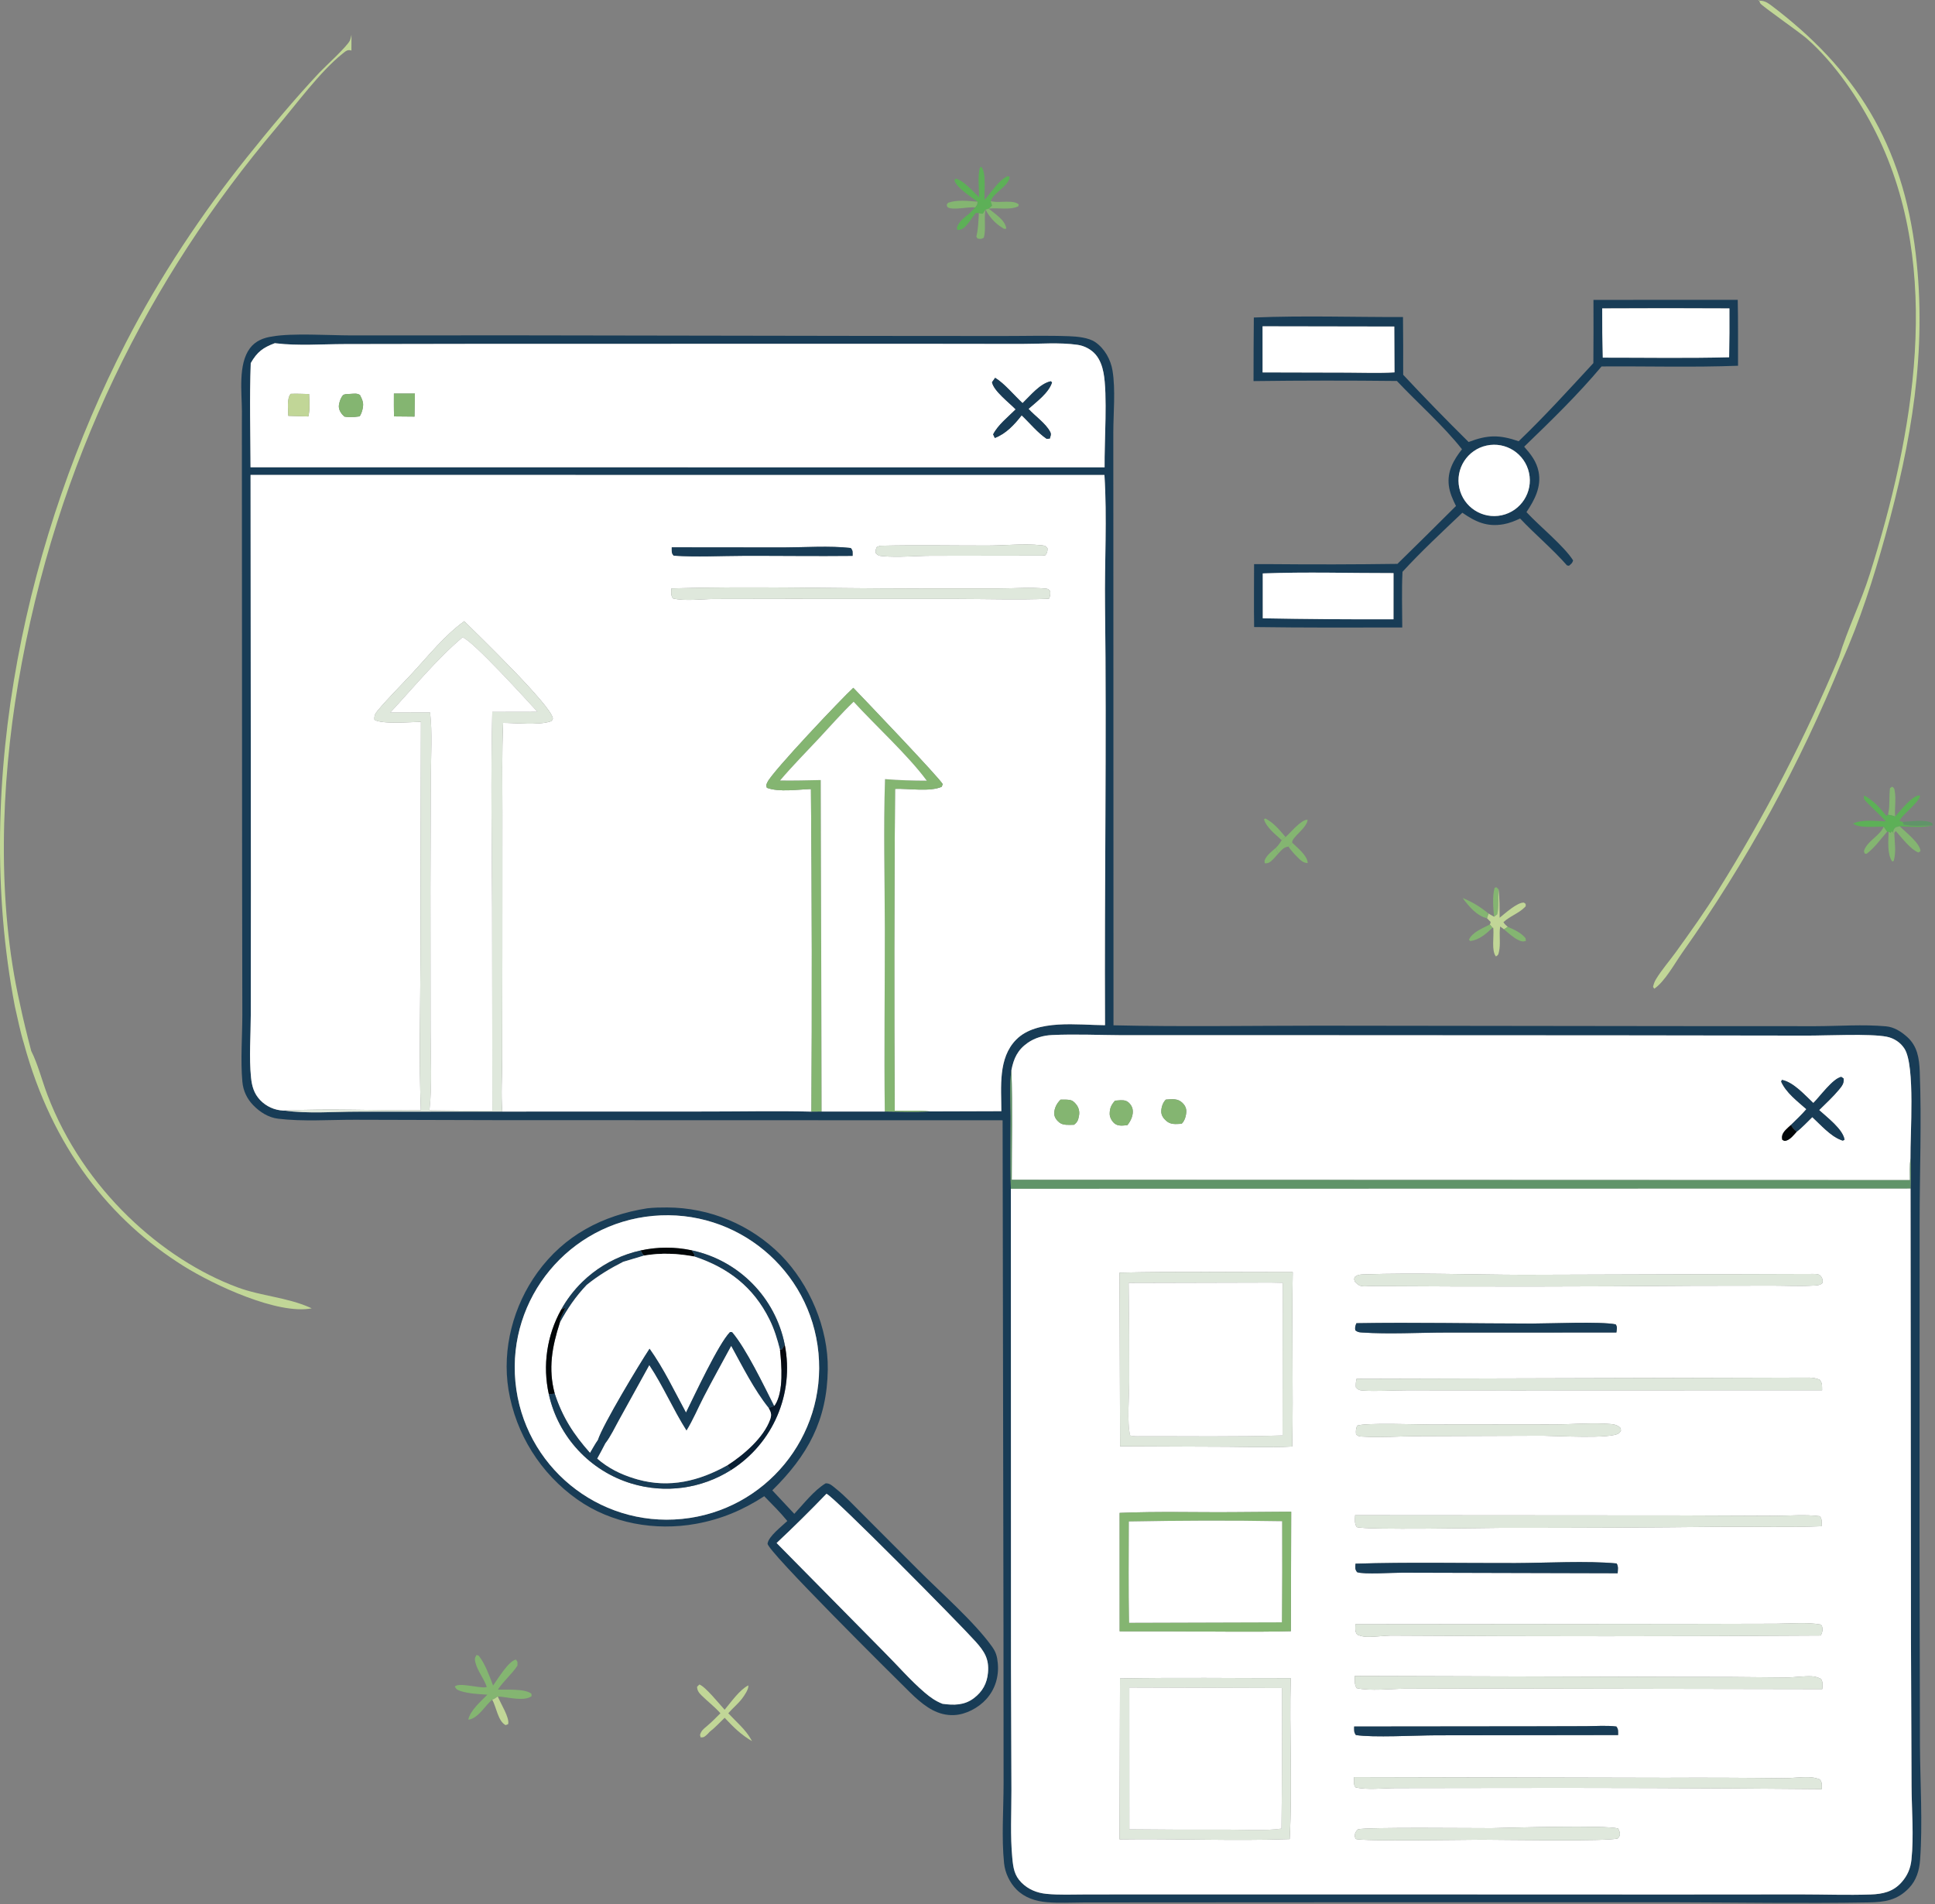 <svg width="501" height="493" viewBox="0 0 501 493" fill="none" xmlns="http://www.w3.org/2000/svg">
<rect x="0" y="0" width="501" height="493" fill="#808080" stroke="none"/>
<path d="M476.85 171.276C465.991 197.966 452.151 223.245 435.612 246.595C433.657 249.362 431.033 254.194 428.308 256L428 255.525C428.166 254.747 428.381 254.161 428.794 253.484C430.264 251.07 432.216 248.853 433.873 246.561C437.713 241.248 441.53 235.904 444.983 230.311C456.947 211.174 467.369 191.048 476.145 170.137C478.384 162.823 481.817 155.951 484.125 148.622C495.404 112.803 503.326 69.697 485.793 34.52C481.432 25.772 475.071 16.347 467.762 9.949C465.967 8.378 456.206 1.572 455.77 0.879C455.606 0.617 455.559 0.293 455.454 0L455.227 0.209C456.383 0.058 457.393 0.497 458.348 1.214C480.482 17.844 492.655 37.346 496.012 65.731C499.003 91.015 494.863 114.534 488.134 138.738C485.045 149.846 481.567 160.78 476.85 171.276Z" fill="#C1D697"/>
<path d="M253.091 52.225C251.53 51.027 247.621 48.614 247.119 46.676L247.407 46.264C249.293 46.514 252.065 49.727 253.507 51.065C253.493 48.727 253.113 45.689 253.693 43.448L254.058 43.17C255.413 44.629 254.794 49.637 254.92 51.759C256.555 49.94 258.732 46.399 260.997 45.6L261.42 45.827C261.075 48.344 257.279 49.776 256.518 52.083L256.876 53.252C256.589 53.523 256.316 53.792 255.999 54.028L255.17 54.272L254.488 55.338C254.088 55.328 253.824 55.322 253.44 55.195L252.687 55.129L252.423 55.4C251.668 56.449 250.913 57.618 250.032 58.559C249.437 59.197 248.825 59.522 247.946 59.569L247.716 59.056C248.284 57.295 249.511 56.466 250.923 55.349L252.479 53.704C252.945 53.074 253.061 52.995 253.091 52.225Z" fill="#5DB057"/>
<path d="M253.091 52.224C253.061 52.994 252.945 53.073 252.479 53.703C250.627 53.517 246.988 54.443 245.504 53.744C245.138 53.571 245.203 53.281 245.127 52.925L245.501 52.497C247.816 51.666 250.681 52.023 253.091 52.224Z" fill="#84B571"/>
<path d="M256.52 52.082C256.711 52.12 256.903 52.161 257.095 52.196C258.882 52.526 262.643 51.687 263.779 52.978L263.627 53.432C261.401 54.468 258.402 53.705 256 54.027C256.317 53.792 256.591 53.522 256.878 53.252L256.52 52.082Z" fill="#84B571"/>
<path d="M255.172 54.272L256 54.027C257.565 55.355 260.31 56.998 260.541 59.193C259.914 59.338 259.986 59.257 259.453 58.931C257.627 57.817 256.161 56.158 255.172 54.272Z" fill="#84B571"/>
<path d="M253.44 55.194C253.824 55.322 254.088 55.327 254.489 55.337L255.17 54.272C255.152 54.383 255.131 54.495 255.114 54.607C254.765 56.884 255.318 59.387 254.722 61.553C253.97 61.935 253.94 61.911 253.105 61.757L252.789 61.271C252.814 61.168 252.84 61.064 252.864 60.961C253.29 59.068 253.334 57.125 253.44 55.194Z" fill="#84B571"/>
<path d="M412.547 94.02C412.585 88.562 412.593 83.104 412.57 77.646L449.925 77.629C450.053 83.312 449.98 89.014 450 94.7C438.261 95.149 426.421 94.789 414.668 94.88C408.464 102.277 401.562 108.957 394.632 115.655C396.369 117.647 397.833 119.467 398.364 122.148C399.136 126.041 397.321 129.482 395.224 132.595C398.527 136.178 404.968 141.381 407.304 145.105C407.051 145.897 406.833 145.955 406.231 146.49L405.719 146.398C401.966 142.111 397.495 138.419 393.581 134.257C392.192 134.896 390.775 135.477 389.26 135.741C384.973 136.486 382.054 135.12 378.625 132.758C373.386 137.753 368.018 142.713 363.128 148.052C362.889 152.83 363.059 157.679 363.067 162.465C350.287 162.499 337.492 162.532 324.713 162.355C324.624 156.928 324.7 151.488 324.7 146.059L329.247 146.068C340.102 146.171 350.959 146.147 361.814 145.998C366.894 141.029 371.949 136.033 376.978 131.012C376.138 129.328 375.34 127.564 375.119 125.675C374.688 121.996 376.354 119.1 378.533 116.317C373.566 110.049 367.177 104.48 361.675 98.643C349.302 98.504 336.929 98.514 324.557 98.674C324.555 93.187 324.582 87.7 324.637 82.212C337.413 81.675 350.453 82.126 363.254 82.087C363.307 87.07 363.323 92.053 363.303 97.036C368.833 102.952 374.482 108.756 380.246 114.444C385.163 112.562 388.205 112.532 393.204 114.245C399.919 107.802 406.233 100.855 412.547 94.02ZM414.834 79.85C414.816 84.101 414.867 88.351 414.987 92.6C425.88 92.593 436.813 92.783 447.701 92.505C447.778 88.288 447.803 84.069 447.775 79.85C436.795 79.79 425.814 79.791 414.834 79.85ZM326.898 84.487L326.906 96.428L348.83 96.481C352.874 96.487 357.028 96.664 361.058 96.416L361.001 84.547L326.898 84.487ZM384.909 115.363C379.927 116.44 376.76 121.351 377.835 126.334C378.91 131.317 383.819 134.486 388.803 133.414C393.79 132.341 396.962 127.427 395.886 122.44C394.811 117.454 389.895 114.284 384.909 115.363ZM326.946 148.47L326.952 160.091C338.232 160.301 349.514 160.385 360.797 160.342L360.804 148.385C349.556 148.403 338.178 148.038 326.946 148.47Z" fill="#183C56"/>
<path d="M414.987 92.601C414.867 88.352 414.816 84.102 414.834 79.852C425.814 79.792 436.794 79.791 447.774 79.852C447.803 84.07 447.778 88.289 447.7 92.506C436.813 92.784 425.88 92.594 414.987 92.601Z" fill="white"/>
<path d="M326.907 96.428L326.898 84.488L361.002 84.548L361.059 96.417C357.029 96.665 352.875 96.487 348.831 96.482L326.907 96.428Z" fill="white"/>
<path d="M62.636 106.504C62.616 101.545 61.613 94.324 64.699 90.184C66.124 88.273 68.264 87.414 70.563 87.115C75.483 86.204 85.415 86.837 90.75 86.842L134.184 86.829L225.453 86.976L259.321 87.002C265.123 87.01 270.988 86.84 276.784 87.051C278.861 87.127 281.866 87.391 283.601 88.596C286.02 90.277 287.589 93.112 288.054 95.993C288.855 100.965 288.264 106.915 288.253 111.977L288.267 143.028L288.299 265.473C305.983 265.882 323.732 265.572 341.425 265.568L433.787 265.683L470.024 265.699C475.98 265.688 482.393 265.194 488.309 265.734C490.409 265.926 492.235 267.091 493.773 268.467C496.446 270.858 496.915 273.99 497.049 277.425C497.556 290.363 497.021 303.496 497.018 316.46L496.991 398.198L497.102 451.918C497.162 461.403 497.828 472.263 497.141 481.556C496.94 484.275 496.188 486.844 494.262 488.855C491.172 492.08 487.905 492.503 483.691 492.577C466.809 492.875 449.858 492.575 432.972 492.54L348.146 492.546L296.02 492.573L280.413 492.589C277.345 492.599 274.152 492.786 271.103 492.522C268.136 492.266 265.303 491.375 263.166 489.212C261.421 487.446 260.224 484.91 259.971 482.443C259.288 475.775 259.834 468.591 259.841 461.856L259.816 422.609L259.589 290.066L128.701 290.029L91.884 289.929C85.413 289.92 78.395 290.434 71.998 289.654C69.497 289.349 67.307 287.954 65.575 286.174C63.945 284.501 62.967 282.435 62.756 280.102C62.245 274.451 62.744 268.373 62.743 262.686L62.685 225.993L62.625 109.495L62.636 106.504ZM71.167 88.854C68.093 90.013 66.601 91.092 64.923 94.009C64.582 102.972 64.839 112.015 64.869 120.987L285.995 121.004C285.913 114.591 286.803 102.099 285.705 96.455C285.387 94.816 284.791 93.124 283.699 91.832C282.553 90.478 280.788 89.544 279.042 89.289C274.384 88.608 269.103 89.059 264.375 89.051L235.532 89.015L123.127 89.034L89.2 89.089C83.41 89.101 77.198 89.578 71.467 88.894C71.367 88.882 71.267 88.868 71.167 88.854ZM285.956 122.984L64.875 122.965L64.962 230.524L64.932 262.809C64.922 268.102 64.462 273.766 64.997 279.007C65.225 281.232 65.764 283.148 67.339 284.809C68.916 286.477 71.084 287.46 73.377 287.551C73.478 287.555 73.58 287.548 73.682 287.546C79.686 288.408 86.442 287.838 92.537 287.837L130.04 287.81L183.229 287.794C192.164 287.796 201.155 287.59 210.084 287.822L212.736 287.799L229.088 287.795C232.948 287.831 236.845 287.984 240.699 287.765L259.261 287.708C259.264 281.506 258.345 273.972 263.123 269.158C268.428 263.814 279.113 265.411 286.108 265.444C285.937 229.191 286.556 192.931 286.108 156.673C285.971 145.508 286.672 134.114 285.956 122.984ZM261.871 277.093C261.305 280.94 261.659 285.211 261.662 289.114C261.669 295.329 261.517 301.594 261.733 307.801L261.762 431.554L261.876 463.602C261.889 469.353 261.553 475.315 262.099 481.03C262.342 483.582 262.6 485.576 264.499 487.469C266.251 489.214 268.488 490.119 270.923 490.358C274.239 490.684 277.681 490.517 281.013 490.514L297.91 490.495L351.448 490.496L432.758 490.525L466.258 490.499C472.256 490.498 478.328 490.725 484.32 490.521C487.499 490.413 490.185 489.815 492.369 487.331C493.873 485.622 494.668 483.763 494.903 481.512C495.544 475.4 494.966 468.751 494.929 462.578L494.778 424.262L494.67 307.755C494.743 305.124 494.798 302.522 494.647 299.893C494.557 293.673 495.907 276.046 493.119 271.562C492.109 269.937 490.388 268.808 488.517 268.433C484.261 267.581 472.96 268.149 467.858 268.139L418.877 268.071L320.039 268.023L290.682 268.035C284.615 268.005 278.453 267.716 272.4 267.991C270.15 268.093 267.955 268.712 266.093 270.01C263.469 271.841 262.453 274.069 261.871 277.093Z" fill="#183C56"/>
<path d="M64.923 94.009C66.601 91.091 68.093 90.012 71.167 88.853C71.267 88.867 71.367 88.881 71.467 88.893C77.198 89.577 83.41 89.1 89.201 89.089L123.127 89.033L235.532 89.014L264.375 89.05C269.103 89.058 274.384 88.607 279.042 89.288C280.788 89.544 282.553 90.477 283.699 91.832C284.791 93.123 285.387 94.815 285.705 96.455C286.803 102.098 285.913 114.59 285.995 121.003L64.869 120.986C64.839 112.014 64.582 102.971 64.923 94.009ZM257.657 97.819L256.846 98.964C257.256 101.219 261.352 104.308 262.971 105.998C261.014 107.957 258.396 109.993 257.139 112.466L257.574 113.401C260.483 112.305 262.65 109.938 264.525 107.537C266.604 109.498 268.663 112.062 271.017 113.634L271.814 113.551C272.021 112.793 272.27 112.47 271.874 111.746C270.661 109.527 267.999 107.748 266.299 105.864C268.386 104.007 271.528 101.743 272.386 99.017L272.069 98.715C269.262 99.315 266.788 102.425 264.759 104.378C262.652 102.438 260.046 99.25 257.657 97.819ZM75.272 101.974C74.206 103.169 74.625 106.087 74.65 107.673L79.831 107.833C80.299 106.024 80.093 103.884 80.031 102.023C78.45 101.991 76.852 101.908 75.272 101.974ZM90.752 101.983C90.223 102.032 89.124 101.964 88.773 102.36C88.205 102.999 87.715 104.424 87.731 105.276C87.75 106.282 88.438 107.246 89.17 107.864C90.061 108.045 90.879 108.006 91.778 107.967L93.117 107.805C93.68 107.029 94.139 105.306 93.99 104.345C93.871 103.581 93.536 102.93 93.187 102.251C92.343 101.772 91.709 101.945 90.752 101.983ZM101.986 101.899C101.995 103.864 101.943 105.854 102.042 107.817L107.322 107.866L107.421 101.898L101.986 101.899Z" fill="white"/>
<path d="M262.969 105.998C261.35 104.308 257.254 101.219 256.844 98.964L257.655 97.818C260.044 99.249 262.65 102.438 264.757 104.378C266.785 102.425 269.26 99.315 272.067 98.714L272.384 99.017C271.526 101.743 268.384 104.007 266.297 105.864C267.997 107.747 270.659 109.527 271.872 111.746C272.268 112.47 272.019 112.793 271.812 113.551L271.015 113.634C268.661 112.061 266.602 109.498 264.523 107.537C262.648 109.938 260.48 112.305 257.572 113.401L257.136 112.465C258.394 109.993 261.012 107.957 262.969 105.998Z" fill="#183C56"/>
<path d="M74.649 107.673C74.624 106.087 74.205 103.169 75.27 101.974C76.85 101.908 78.449 101.991 80.03 102.023C80.091 103.884 80.298 106.024 79.83 107.832L74.649 107.673Z" fill="#C1D697"/>
<path d="M91.778 107.967C90.879 108.006 90.061 108.046 89.171 107.865C88.438 107.247 87.751 106.282 87.731 105.276C87.715 104.425 88.205 103 88.773 102.36C89.124 101.964 90.224 102.033 90.752 101.983C91.709 101.946 92.344 101.772 93.187 102.251C93.536 102.931 93.872 103.581 93.99 104.346C94.139 105.307 93.68 107.03 93.118 107.806L91.778 107.967Z" fill="#84B571"/>
<path d="M102.042 107.817C101.944 105.855 101.995 103.865 101.986 101.9L107.422 101.898L107.323 107.867L102.042 107.817Z" fill="#84B571"/>
<path d="M3.835 260.516C-7.476 201.437 7.462 137.568 32.565 88.778C41.469 71.474 52.399 55.138 63.824 40.861C69.892 33.28 76.218 25.7 82.696 18.786C84.034 17.359 89.954 11.991 90.607 10.453C90.797 10.005 90.869 9.484 91 9L90.989 13.088C89.987 12.768 89.57 13.19 88.673 13.905C82.9 18.513 76.642 27.059 71.515 33.129C38.955 71.674 14.506 119.158 4.699 176.927C0.205 203.394 -0.809 233.572 5.119 259.73C5.996 263.926 7.017 268.015 8.086 272.124C9.755 275.383 10.905 279.866 12.259 283.433C21.62 308.094 42.162 326.146 61.503 333.323C67.648 335.603 74.291 335.882 80.308 338.572C80.441 338.632 80.572 338.696 80.704 338.758C71.974 340.46 55.499 332.797 47.497 327.787C28.627 315.975 13.548 297.232 6.197 270.215C5.233 267.114 4.585 263.729 3.835 260.516Z" fill="#C1D697"/>
<path d="M388.802 133.414C383.818 134.486 378.909 131.317 377.835 126.334C376.76 121.352 379.926 116.44 384.908 115.363C389.894 114.285 394.81 117.454 395.886 122.441C396.961 127.427 393.789 132.341 388.802 133.414Z" fill="white"/>
<path d="M64.875 122.965L285.956 122.984C286.672 134.114 285.971 145.508 286.108 156.673C286.556 192.931 285.936 229.191 286.108 265.444C279.112 265.411 268.428 263.814 263.123 269.158C258.345 273.972 259.264 281.506 259.261 287.708L240.699 287.765C237.753 287.452 234.621 287.629 231.652 287.597C231.494 259.817 231.524 232.036 231.743 204.256C235.239 204.121 240.685 205.082 243.822 203.724L244.079 203.043C243.674 201.861 223.277 180.513 220.933 178.091C218.012 180.745 199.931 199.829 198.7 202.522C198.394 203.191 198.306 203.27 198.558 203.984C201.705 205.167 206.616 204.405 209.966 204.297C210.221 232.138 210.26 259.981 210.084 287.822C201.155 287.59 192.164 287.796 183.229 287.794L130.039 287.81C129.7 283.3 130.007 278.554 130.023 274.015L130.065 247.95L130.078 210.284C130.083 202.592 129.917 194.851 130.268 187.168C133.634 187.187 139.206 187.791 142.332 186.858C142.996 186.659 142.865 186.604 143.15 186.038C142.802 182.747 123.587 164.207 120.209 160.846C115.08 164.543 110.993 169.728 106.717 174.339C103.745 177.545 100.552 180.691 97.746 184.034C97.1 184.805 96.863 185.373 96.951 186.363C98.93 187.589 106.44 186.923 108.989 186.9L108.858 249.637C108.814 262.228 108.478 274.884 108.963 287.467C97.265 287.577 85.349 286.964 73.681 287.546C73.58 287.548 73.478 287.555 73.377 287.551C71.083 287.461 68.916 286.477 67.339 284.81C65.764 283.148 65.224 281.232 64.997 279.007C64.462 273.766 64.921 268.102 64.932 262.809L64.962 230.524L64.875 122.965ZM227.913 141.308L227.035 141.622C226.709 142.369 226.627 142.469 226.769 143.26C227.48 143.932 227.585 143.911 228.556 144.002C232.56 144.378 237.011 143.91 241.063 143.9L269.854 143.86L270.669 143.761C271.171 143.014 271.187 142.89 271.221 141.987C270.61 141.206 270.461 141.27 269.462 141.163C265.08 140.696 260.237 141.249 255.799 141.257C246.516 141.274 237.19 141.072 227.913 141.308ZM173.929 141.711C173.955 142.655 173.771 143.169 174.435 143.872C180.39 144.283 186.527 143.931 192.5 143.916C201.915 143.893 211.333 144.027 220.747 143.928C220.738 142.987 220.898 142.618 220.271 141.888C214.664 141.27 208.566 141.732 202.909 141.74L173.929 141.711ZM173.84 152.348C173.821 153.411 173.629 154.05 174.233 154.946C177.385 155.706 181.61 155.109 184.92 155.093L203.896 155.063L247.776 155.074C255.682 155.086 263.67 155.341 271.567 155.04C271.954 154.329 271.949 153.906 271.918 153.105C271.44 152.516 271.445 152.463 270.657 152.388C266.848 152.027 262.682 152.347 258.843 152.352L235.15 152.367C214.757 152.357 194.218 151.746 173.84 152.348Z" fill="white"/>
<path d="M269.855 143.859L241.064 143.898C237.012 143.909 232.561 144.377 228.557 144.001C227.586 143.91 227.481 143.931 226.77 143.259C226.628 142.468 226.71 142.368 227.036 141.62L227.914 141.307C237.191 141.071 246.517 141.273 255.8 141.256C260.238 141.248 265.081 140.694 269.463 141.162C270.462 141.269 270.611 141.205 271.222 141.985C271.188 142.889 271.172 143.013 270.67 143.76L269.855 143.859Z" fill="#DFE8DC"/>
<path d="M220.745 143.928C211.331 144.027 201.913 143.893 192.498 143.916C186.525 143.931 180.388 144.283 174.433 143.872C173.769 143.169 173.953 142.655 173.927 141.711L202.907 141.74C208.564 141.732 214.662 141.27 220.269 141.888C220.896 142.618 220.736 142.987 220.745 143.928Z" fill="#183C56"/>
<path d="M326.952 160.093L326.947 148.471C338.179 148.04 349.557 148.405 360.805 148.386L360.798 160.344C349.515 160.387 338.233 160.303 326.952 160.093Z" fill="white"/>
<path d="M271.568 155.039C263.671 155.34 255.683 155.085 247.777 155.073L203.897 155.062L184.921 155.092C181.61 155.108 177.386 155.705 174.234 154.945C173.63 154.049 173.822 153.41 173.84 152.347C194.219 151.745 214.758 152.356 235.151 152.366L258.844 152.351C262.683 152.346 266.849 152.026 270.658 152.387C271.445 152.462 271.441 152.515 271.919 153.104C271.95 153.905 271.955 154.328 271.568 155.039Z" fill="#DFE8DC"/>
<path d="M73.68 287.545C85.347 286.962 97.263 287.575 108.962 287.465C108.477 274.883 108.812 262.226 108.857 249.636L108.988 186.898C106.438 186.922 98.928 187.588 96.949 186.362C96.861 185.372 97.099 184.803 97.745 184.032C100.55 180.689 103.743 177.544 106.716 174.337C110.991 169.726 115.078 164.541 120.207 160.844C123.586 164.206 142.8 182.745 143.149 186.036C142.863 186.603 142.994 186.658 142.331 186.856C139.204 187.789 133.632 187.186 130.266 187.166C129.916 194.849 130.081 202.59 130.077 210.282L130.064 247.948L130.021 274.013C130.005 278.552 129.698 283.299 130.038 287.808L92.535 287.835C86.44 287.837 79.684 288.407 73.68 287.545ZM119.741 165.031C113.019 170.709 107.07 178.027 101.051 184.479L111.352 184.457C111.98 189.805 111.586 195.497 111.556 200.892L111.446 229.981L111.486 267.142C111.486 273.82 111.925 280.859 111.186 287.479L120.487 287.587L127.475 287.573L127.411 235.027C127.347 218.135 127.031 201.202 127.458 184.315L139.146 184.29C136.368 181.268 122.303 165.741 119.741 165.031Z" fill="#DFE8DC"/>
<path d="M101.053 184.479C107.072 178.028 113.02 170.709 119.743 165.031C122.304 165.741 136.37 181.269 139.148 184.291L127.46 184.315C127.032 201.202 127.349 218.136 127.412 235.028L127.476 287.573L120.489 287.587L111.188 287.479C111.927 280.859 111.488 273.82 111.487 267.143L111.448 229.981L111.558 200.893C111.588 195.498 111.981 189.806 111.354 184.458L101.053 184.479Z" fill="white"/>
<path d="M210.083 287.822C210.26 259.98 210.22 232.137 209.965 204.297C206.615 204.404 201.704 205.167 198.557 203.984C198.305 203.269 198.393 203.19 198.699 202.521C199.931 199.828 218.011 180.744 220.933 178.09C223.276 180.512 243.673 201.86 244.079 203.042L243.821 203.723C240.684 205.081 235.238 204.12 231.742 204.255C231.523 232.035 231.493 259.816 231.651 287.596C234.62 287.628 237.753 287.452 240.698 287.764C236.844 287.983 232.947 287.831 229.087 287.794C228.883 271.985 229.119 256.146 229.095 240.333C229.076 227.494 228.714 214.557 229.149 201.73C232.77 202.018 236.324 202.133 239.954 202.131C235.135 195.575 226.738 187.952 221.021 181.691C217.877 184.695 214.978 188.039 212.004 191.215C208.634 194.814 205.164 198.322 201.969 202.08C205.482 202.14 208.994 202.043 212.505 201.969L212.735 287.799L210.083 287.822Z" fill="#84B571"/>
<path d="M212.734 287.799L212.504 201.97C208.993 202.043 205.481 202.141 201.969 202.081C205.163 198.323 208.634 194.815 212.003 191.216C214.977 188.039 217.876 184.695 221.02 181.691C226.737 187.952 235.135 195.576 239.954 202.132C236.323 202.133 232.769 202.019 229.148 201.731C228.713 214.557 229.075 227.495 229.094 240.334C229.118 256.147 228.882 271.985 229.086 287.795L212.734 287.799Z" fill="white"/>
<path d="M488.838 210.927C488.863 210.811 488.89 210.694 488.914 210.577C489.359 208.382 489.072 206.236 489.352 204.047L489.929 203.682C490.484 204.068 490.469 204.222 490.581 204.872C490.941 206.962 490.514 209.275 490.682 211.405C490.063 211.163 489.492 211.039 488.838 210.927Z" fill="#84B571"/>
<path d="M488.839 210.927C489.493 211.039 490.064 211.164 490.683 211.405C492.244 209.754 494.791 206.222 496.985 205.91L497.142 206.175C496.377 208.26 491.983 211.375 491.86 212.593L492.674 212.794L492.907 213.47C495.237 214.018 498.013 213.69 500.42 213.691C497.749 214.355 494.595 214.033 491.848 213.934C491.113 214.133 490.663 214.103 490.318 214.858C490.227 215.055 490.172 215.407 490.132 215.626L489.827 215.23L489.508 215.675L488.981 215.369L488.593 215.362L487.692 214.065C485.679 213.959 481.26 214.538 479.827 213.228C479.818 213.219 479.804 213.22 479.793 213.216C482.272 212.107 485.608 212.594 488.273 212.673C486.668 210.865 484.818 209.314 483.171 207.541C482.525 206.845 482.582 206.894 482.617 205.957C484.797 207.018 486.735 209.133 488.21 211.018L488.412 211.28L488.839 210.927Z" fill="#5DB057"/>
<path d="M331.846 217.537C330.262 216.042 327.885 214.285 327.262 212.121L327.634 211.918C329.88 213.117 331.21 214.823 332.85 216.727C332.436 216.987 332.131 217.133 331.846 217.537Z" fill="#84B571"/>
<path d="M332.848 216.729C334.21 215.55 336.837 212.215 338.556 212.231C338.472 214.398 334.211 216.92 334.589 218.209C334.27 218.555 333.951 218.883 333.613 219.212C332.359 219.297 331.764 220.17 330.908 221.06L330.34 219.515C330.978 218.869 331.392 218.327 331.844 217.539C332.13 217.135 332.435 216.988 332.848 216.729Z" fill="#84B571"/>
<path d="M492.672 212.795C494.476 212.717 498.96 212.073 500.293 213.173L500.418 213.692C498.011 213.691 495.235 214.019 492.905 213.471L492.672 212.795Z" fill="#609469"/>
<path d="M487.69 214.066L488.592 215.363C486.935 217.26 485.301 219.581 483.275 221.073L482.779 220.988L482.602 220.351C483.396 217.828 486.361 216.613 487.553 214.391C487.609 214.288 487.644 214.174 487.69 214.066Z" fill="#84B571"/>
<path d="M490.131 215.627C490.172 215.408 490.227 215.057 490.317 214.859C490.663 214.104 491.113 214.134 491.847 213.936C493.306 215.374 497.172 218.351 497.242 220.381L496.705 220.732C494.57 219.861 492.377 216.863 490.845 215.165C490.491 215.652 490.591 215.429 490.462 215.794L490.131 215.627Z" fill="#84B571"/>
<path d="M488.979 215.369L489.506 215.676L489.825 215.23L490.13 215.627L490.461 215.794C490.556 218.251 490.979 220.498 490.319 222.91L489.937 223.08C488.556 221.128 488.948 217.681 488.979 215.369Z" fill="#84B571"/>
<path d="M334.589 218.209C335.926 219.54 338.503 221.492 338.588 223.461C337.508 223.462 336.764 222.775 336.029 222.037C335.148 221.152 334.304 220.255 333.613 219.212C333.951 218.883 334.27 218.555 334.589 218.209Z" fill="#84B571"/>
<path d="M330.911 221.058C330.357 221.68 329.793 222.371 329.166 222.918C328.607 223.407 328.181 223.603 327.442 223.512L327.41 222.785C328.02 221.357 329.198 220.511 330.342 219.514L330.911 221.058Z" fill="#84B571"/>
<path d="M386.835 237.358C386.613 235.106 386.365 232.043 386.976 229.866L387.444 229.715L388.004 230.266C387.842 232.386 388.108 234.668 387.669 236.73C387.398 236.942 387.13 237.183 386.835 237.358Z" fill="#84B571"/>
<path d="M388.003 230.266C388.294 232.701 388.258 235.169 388.284 237.619C389.61 236.566 392.88 233.566 394.572 233.707L395.012 234.037C395.014 234.77 395.158 234.525 394.736 234.948C393.201 236.49 390.884 237.237 389.258 238.775C389.585 239.289 389.915 239.6 390.385 239.986L389.403 240.62L388.423 239.888C388.065 242.031 388.605 244.364 388.093 246.483C387.926 247.173 387.945 247.255 387.326 247.646C386.12 246.249 386.828 242.396 386.649 240.514C386.639 240.416 386.628 240.319 386.618 240.221L386.444 240.202L385.725 239.374C385.874 239.194 385.89 238.936 385.952 238.71L384.996 237.746L385.384 236.533L386.834 237.358C387.129 237.183 387.397 236.942 387.668 236.73C388.107 234.668 387.841 232.386 388.003 230.266Z" fill="#C1D697"/>
<path d="M378.699 232.504C381.207 233.541 383.296 234.803 385.385 236.534L384.997 237.747C382.367 237.163 380.209 234.575 378.699 232.504Z" fill="#84B571"/>
<path d="M386.447 240.203C384.8 241.76 382.963 243.407 380.638 243.646L380.34 243.292C381.211 241.337 383.939 240.327 385.727 239.375L386.447 240.203Z" fill="#84B571"/>
<path d="M390.384 239.986C391.989 240.654 393.911 241.543 394.993 242.929L395.081 243.624C394.289 243.878 393.828 243.742 393.077 243.372C391.759 242.723 390.53 241.566 389.402 240.62L390.384 239.986Z" fill="#84B571"/>
<path d="M261.871 277.093C262.453 274.069 263.47 271.841 266.094 270.01C267.956 268.712 270.15 268.093 272.401 267.991C278.453 267.716 284.616 268.005 290.683 268.035L320.04 268.022L418.878 268.071L467.859 268.139C472.961 268.149 484.261 267.581 488.517 268.433C490.389 268.808 492.11 269.937 493.12 271.562C495.908 276.045 494.557 293.673 494.647 299.893C494.424 301.725 494.533 303.709 494.52 305.558L261.952 305.483C261.954 296.038 262.182 286.53 261.871 277.093ZM463.708 291.27C462.889 292.039 461.577 293.014 461.407 294.173C461.353 294.537 461.4 294.75 461.444 295.095C461.874 295.327 461.931 295.483 462.445 295.343C463.554 295.044 464.455 293.834 465.209 293.016C466.626 291.937 467.932 290.471 469.228 289.237C471.311 291.155 473.937 294.146 476.592 295.14C477.244 295.383 476.973 295.375 477.582 295.124C477.206 292.408 472.999 289.258 470.994 287.423C472.724 285.705 474.594 284.003 476.147 282.125C476.919 281.191 477.473 280.503 477.356 279.261L476.733 278.827C474.565 279.225 471.164 283.954 469.497 285.602C467.329 283.58 464.367 280.177 461.361 279.607L461.168 280.05C462.47 282.966 465.36 285.11 467.703 287.191C466.468 288.633 465.058 289.936 463.708 291.27ZM274.605 284.714C273.627 285.671 272.94 286.936 272.963 288.355C272.977 289.292 273.611 290.117 274.322 290.668C275.314 291.435 276.877 291.232 278.083 291.226C279.01 290.492 279.167 290 279.378 288.819C279.565 287.803 279.297 286.755 278.644 285.955C278.135 285.326 277.697 284.905 276.872 284.786C276.138 284.681 275.346 284.717 274.605 284.714ZM301.862 284.703C301.078 285.449 300.68 286.688 300.671 287.768C300.662 288.78 301.226 289.565 301.952 290.204C303.168 291.272 304.444 291.027 305.948 290.968C306.757 290.187 307.126 288.866 307.15 287.751C307.169 286.896 306.762 286.138 306.158 285.558C304.884 284.333 303.475 284.618 301.862 284.703ZM288.706 284.979C287.75 286.042 287.323 286.89 287.316 288.406C287.312 289.311 287.907 290.361 288.612 290.919C289.537 291.651 290.806 291.424 291.892 291.323C292.795 290.246 293.532 288.624 293.242 287.173C293.066 286.292 292.31 285.294 291.431 285.009C290.639 284.752 289.53 284.927 288.706 284.979Z" fill="white"/>
<path d="M261.732 307.799C261.516 301.593 261.668 295.327 261.661 289.113C261.658 285.21 261.304 280.939 261.87 277.092C262.18 286.529 261.953 296.036 261.95 305.481L494.519 305.557C494.532 303.708 494.422 301.724 494.646 299.892C494.797 302.521 494.742 305.123 494.669 307.754L261.732 307.799Z" fill="#609469"/>
<path d="M463.707 291.269C465.056 289.935 466.466 288.632 467.702 287.19C465.359 285.109 462.468 282.965 461.166 280.049L461.359 279.607C464.366 280.176 467.328 283.579 469.496 285.601C471.163 283.953 474.563 279.224 476.731 278.826L477.354 279.26C477.471 280.502 476.917 281.19 476.145 282.124C474.592 284.002 472.722 285.704 470.993 287.422C472.997 289.257 477.204 292.407 477.58 295.123C476.972 295.374 477.242 295.382 476.591 295.139C473.936 294.146 471.31 291.154 469.227 289.236C467.931 290.471 466.625 291.937 465.207 293.015C464.484 292.451 464.143 292.105 463.707 291.269Z" fill="#183C56"/>
<path d="M278.082 291.224C276.876 291.231 275.313 291.434 274.321 290.666C273.61 290.115 272.976 289.291 272.961 288.354C272.939 286.935 273.626 285.67 274.603 284.713C275.345 284.715 276.137 284.68 276.871 284.785C277.696 284.903 278.134 285.324 278.643 285.953C279.296 286.754 279.564 287.802 279.377 288.818C279.166 289.999 279.009 290.491 278.082 291.224Z" fill="#84B571"/>
<path d="M305.947 290.968C304.443 291.027 303.167 291.272 301.951 290.204C301.225 289.565 300.661 288.78 300.67 287.768C300.679 286.688 301.077 285.449 301.861 284.703C303.474 284.618 304.883 284.333 306.158 285.558C306.761 286.138 307.168 286.896 307.15 287.751C307.125 288.866 306.756 290.187 305.947 290.968Z" fill="#84B571"/>
<path d="M291.891 291.321C290.804 291.423 289.535 291.65 288.61 290.918C287.905 290.36 287.311 289.309 287.314 288.404C287.321 286.889 287.748 286.04 288.704 284.977C289.528 284.926 290.637 284.751 291.429 285.008C292.308 285.293 293.065 286.291 293.24 287.172C293.53 288.623 292.794 290.245 291.891 291.321Z" fill="#84B571"/>
<path d="M465.207 293.015C464.453 293.834 463.552 295.043 462.443 295.343C461.929 295.482 461.873 295.326 461.442 295.094C461.398 294.749 461.351 294.536 461.405 294.172C461.575 293.014 462.888 292.038 463.706 291.27C464.143 292.106 464.484 292.451 465.207 293.015Z" fill="#010608"/>
<path d="M261.732 307.799L494.669 307.754L494.777 424.261L494.928 462.576C494.966 468.749 495.543 475.399 494.902 481.511C494.667 483.762 493.872 485.62 492.368 487.33C490.184 489.814 487.499 490.412 484.319 490.52C478.327 490.724 472.255 490.497 466.257 490.498L432.758 490.524L351.447 490.495L297.909 490.494L281.012 490.513C277.68 490.515 274.238 490.682 270.922 490.356C268.487 490.117 266.25 489.212 264.499 487.467C262.599 485.575 262.342 483.58 262.098 481.028C261.552 475.314 261.888 469.351 261.876 463.601L261.761 431.553L261.732 307.799ZM289.868 329.511L290.009 374.475L317.944 374.589C323.458 374.617 329.063 374.837 334.569 374.531C334.908 359.489 334.402 344.427 334.711 329.382C319.779 329.403 304.793 329.175 289.868 329.511ZM469.008 329.851L394.358 330.075C380.611 330.042 366.689 329.488 352.964 329.969C352.152 329.998 351.483 330.056 350.831 330.589C350.478 331.307 350.621 331.23 350.862 331.941C351.707 332.76 352.095 333.056 353.34 333.053C353.937 333.051 354.536 333.017 355.132 332.987C382.793 333.175 410.456 333.149 438.117 332.908L459.004 332.875C462.398 332.878 465.858 333.066 469.241 332.876C470.173 332.823 471.125 332.878 471.828 332.238C471.963 331.589 471.945 331.188 471.57 330.597C471.082 329.829 470.303 329.872 469.49 329.849C469.33 329.844 469.169 329.85 469.008 329.851ZM351.197 342.603C350.894 343.324 350.791 343.676 350.909 344.454C351.539 344.891 351.767 344.953 352.556 345.006C359.737 345.49 367.308 345.027 374.524 345.022L418.51 345.011C418.587 344.159 418.832 343.619 418.32 342.898C414.22 342.107 401.512 342.698 396.649 342.696C381.508 342.692 366.332 342.351 351.197 342.603ZM351.227 357.002C351.052 357.787 351.001 358.399 351.054 359.202C351.596 359.812 351.95 359.987 352.786 360.044C356.499 360.298 360.53 359.967 364.277 359.975L392.447 359.993L471.767 359.967C471.724 358.761 471.906 358.168 471.123 357.219C470.189 356.869 469.414 356.69 468.41 356.692L351.227 357.002ZM370.306 368.84C367.148 368.841 353.445 368.312 351.376 369.136C351.079 369.965 351.003 370.446 351.095 371.324C351.676 371.985 352.111 371.92 352.978 371.971C357.607 372.241 362.474 371.87 367.128 371.845L399.445 371.735C402.918 371.76 417.264 372.634 419.175 371.08C419.428 370.874 419.527 370.674 419.689 370.414C419.609 369.904 419.706 369.773 419.248 369.434C418.58 368.939 417.878 368.783 417.061 368.714C412.349 368.315 407.228 368.802 402.465 368.806L370.306 368.84ZM320.228 391.522C310.133 391.623 299.967 391.285 289.888 391.719L289.896 422.382L304.401 422.396C314.333 422.41 324.303 422.605 334.23 422.354L334.31 391.417L320.228 391.522ZM350.861 392.317C350.843 393.357 350.631 394.533 351.3 395.398C353.613 396.197 383.92 395.601 388.764 395.588C407.934 395.608 427.104 395.515 446.273 395.307C454.696 395.241 463.214 395.516 471.624 395.17C471.617 394.147 471.855 393.355 471.16 392.574C467.354 392.076 463.096 392.478 459.23 392.473L435.542 392.377L350.861 392.317ZM350.961 404.869C350.921 405.889 350.752 406.23 351.373 407.069C353.213 407.705 360.541 407.18 363.11 407.199L418.834 407.345C418.881 406.353 419.074 405.686 418.577 404.809C410.826 404.074 400.331 404.688 392.331 404.709C378.567 404.747 364.716 404.446 350.961 404.869ZM350.939 420.547C350.931 421.652 350.733 422.318 351.383 423.235C352.274 423.603 353.03 423.797 354.001 423.811C356.239 423.843 358.485 423.46 360.745 423.483C397.632 423.721 434.52 423.714 471.407 423.463C471.809 422.803 471.979 422.047 471.788 421.253C471.713 420.941 471.625 420.862 471.454 420.636C467.85 419.965 463.563 420.4 459.876 420.412L438.412 420.461L350.939 420.547ZM350.77 433.948C350.806 435.051 350.623 436.208 351.281 437.108C354.935 437.879 359.815 437.275 363.595 437.246L385.751 437.192L471.817 437.342C471.865 436.25 472.049 435.649 471.49 434.692C470.677 434.31 469.96 434.064 469.053 434.026C466.868 433.933 464.618 434.34 462.409 434.327C452.783 434.209 443.156 434.16 433.528 434.18L350.77 433.948ZM289.988 434.583L289.872 476.244C304.522 476.021 319.296 476.714 333.918 476.18C334.648 462.36 333.81 448.36 334.19 434.506C319.467 434.517 304.707 434.311 289.988 434.583ZM350.613 447.029C350.622 447.994 350.496 448.427 351.056 449.235C355.402 449.945 366.685 449.324 371.774 449.307L418.95 449.241C418.929 448.309 419.081 447.779 418.498 447.03C415.964 446.714 413.239 446.931 410.676 446.946L397.541 446.98L350.613 447.029ZM350.606 460.127C350.586 461.142 350.378 461.916 350.939 462.779C353.907 463.515 358.253 462.982 361.383 462.976L383.195 462.944C412.694 462.873 442.192 462.971 471.69 463.238C471.67 462.172 471.865 461.554 471.168 460.72C470.176 460.346 469.356 460.178 468.294 460.145C466.141 460.077 463.949 460.427 461.775 460.41C451.63 460.29 441.483 460.253 431.337 460.302L350.606 460.127ZM386.191 473.345C381.664 473.373 353.421 473.036 351.589 473.658C351.034 474.25 350.779 474.522 350.792 475.404C350.796 475.654 350.911 475.909 350.999 476.139C352.71 476.803 379.499 476.333 383.653 476.333C388.008 476.325 416.808 476.837 418.887 475.996C419.333 475.452 419.514 475.207 419.366 474.439C419.311 474.156 419.087 473.697 418.963 473.425C415.445 472.522 391.534 473.222 386.191 473.345Z" fill="white"/>
<path d="M197.874 387.402C192.316 391.013 186.698 393.377 180.156 394.553C169.633 396.445 158.276 394.47 149.478 388.243C139.968 381.542 133.546 371.304 131.654 359.824C129.953 349.25 132.894 338.119 139.143 329.481C146.122 319.836 156.007 314.681 167.594 312.854C169.281 312.664 170.983 312.63 172.68 312.638C183.74 312.665 194.337 317.082 202.14 324.92C209.612 332.503 214.466 343.863 214.326 354.56C214.152 367.755 209.121 376.855 199.96 385.882L205.654 391.962C208.097 389.365 210.723 385.916 213.762 384.071C214.839 384.013 215.42 384.644 216.258 385.308C218.92 387.42 221.249 389.984 223.663 392.368L237.63 406.363C243.447 412.224 252.18 419.827 256.835 426.319C257.871 427.765 258.175 428.866 258.341 430.614C258.667 434.047 257.684 437.371 255.361 439.947C253.345 442.183 250.085 443.933 247.048 444.07C242.874 444.257 239.759 442.01 236.831 439.358C236.432 438.984 236.036 438.606 235.645 438.225C231.231 433.875 198.497 401.439 198.735 399.665C198.986 397.782 202.442 395.173 203.85 393.818C202.004 391.549 199.917 389.493 197.874 387.402ZM169.115 314.816C147.373 316.792 131.38 336.067 133.451 357.8C135.521 379.533 154.865 395.442 176.589 393.277C198.18 391.125 213.97 371.926 211.912 350.325C209.854 328.725 190.724 312.853 169.115 314.816ZM213.982 386.769C209.788 391.126 205.484 395.377 201.077 399.519L228.858 427.68C232.359 431.163 235.637 435.001 239.385 438.207C240.829 439.442 242.242 440.462 244.036 441.15C246.947 441.543 249.666 441.57 252.137 439.699C254.379 438.001 255.558 435.874 255.806 433.067C256.12 429.506 254.861 427.58 252.604 425.051C248.642 420.611 215.819 387.383 213.982 386.769Z" fill="#183C56"/>
<path d="M176.589 393.278C154.865 395.442 135.521 379.534 133.45 357.801C131.38 336.068 147.372 316.793 169.114 314.817C190.723 312.853 209.854 328.726 211.912 350.326C213.97 371.926 198.18 391.126 176.589 393.278ZM165.86 323.775C164.674 324.036 163.505 324.366 162.358 324.763C158.035 326.26 154.094 328.69 150.814 331.878C148.628 334.005 146.764 336.44 145.284 339.107C141.585 345.77 140.452 353.556 142.099 360.998C144.538 372.017 152.736 380.862 163.539 384.128C172.212 386.75 181.597 385.474 189.254 380.63C200.157 373.733 205.693 360.838 203.184 348.184C200.758 335.95 191.282 326.336 179.085 323.732C174.724 322.802 170.214 322.817 165.86 323.775Z" fill="white"/>
<path d="M165.859 323.775C170.214 322.816 174.724 322.802 179.085 323.732C179.452 324.281 179.919 324.682 179.838 325.352C175.268 324.529 171.333 324.337 166.743 325.094C166.332 324.683 166.136 324.281 165.859 323.775Z" fill="#010608"/>
<path d="M162.358 324.764C163.505 324.367 164.674 324.036 165.859 323.775C166.136 324.282 166.332 324.683 166.743 325.095L161.35 326.706C157.972 328.421 154.855 330.302 151.907 332.689C149.019 335.734 146.94 338.799 144.944 342.478C144.924 340.934 145.962 339.993 146.335 338.562L145.284 339.107C146.764 336.44 148.628 334.005 150.814 331.878C154.094 328.69 158.035 326.26 162.358 324.764Z" fill="#183C56"/>
<path d="M179.086 323.732C191.282 326.336 200.759 335.95 203.184 348.184L202.491 349.397L201.953 349.488C201.25 346.731 200.479 344.155 199.206 341.595C195.06 333.254 188.57 328.261 179.839 325.352C179.92 324.682 179.453 324.281 179.086 323.732Z" fill="#183C56"/>
<path d="M166.745 325.095C171.334 324.337 175.27 324.53 179.84 325.352C188.57 328.261 195.06 333.254 199.207 341.596C200.479 344.156 201.251 346.731 201.953 349.488C202.373 353.395 202.941 360.271 200.682 363.776C200.617 363.877 200.52 363.955 200.439 364.045C197.851 358.916 193.119 349.07 189.537 344.923L189.021 344.89C186.015 347.961 179.837 361.266 177.613 365.754C174.635 360.253 171.816 354.302 168.182 349.217C165.519 353.24 156.07 368.906 154.821 372.844C154.07 373.904 153.44 375.092 152.77 376.208C148.495 371.397 145.641 366.99 143.633 360.854C141.895 354.42 142.929 348.704 144.945 342.478C146.941 338.8 149.021 335.734 151.909 332.689C154.856 330.302 157.974 328.421 161.352 326.707L166.745 325.095Z" fill="white"/>
<path d="M290.009 374.475L289.867 329.511C304.793 329.175 319.779 329.404 334.711 329.383C334.402 344.428 334.907 359.489 334.569 374.531C329.063 374.838 323.457 374.618 317.944 374.59L290.009 374.475ZM329.019 332.087L292.223 332.179C292.35 340.726 292.402 349.275 292.379 357.824C292.372 361.525 291.766 368.271 292.61 371.682C293.52 371.894 294.291 371.903 295.213 371.87C307.483 371.844 319.803 372.052 332.066 371.667L332.117 332.152L329.019 332.087Z" fill="#DFE8DC"/>
<path d="M355.132 332.987C354.536 333.017 353.938 333.051 353.341 333.053C352.096 333.056 351.708 332.76 350.862 331.941C350.621 331.23 350.478 331.307 350.831 330.589C351.483 330.056 352.152 329.998 352.964 329.969C366.689 329.488 380.611 330.042 394.358 330.075L469.008 329.851C469.169 329.85 469.33 329.844 469.491 329.849C470.303 329.872 471.082 329.829 471.57 330.597C471.945 331.188 471.963 331.589 471.828 332.238C471.125 332.878 470.173 332.823 469.241 332.876C465.858 333.066 462.398 332.878 459.004 332.875L438.117 332.908C410.456 333.149 382.794 333.175 355.132 332.987Z" fill="#DFE8DC"/>
<path d="M292.223 332.18L329.019 332.088L332.117 332.153L332.066 371.668C319.803 372.053 307.483 371.845 295.213 371.871C294.291 371.904 293.521 371.895 292.61 371.683C291.766 368.272 292.372 361.526 292.379 357.826C292.402 349.277 292.351 340.728 292.223 332.18Z" fill="white"/>
<path d="M145.286 339.108L146.337 338.562C145.965 339.994 144.926 340.935 144.946 342.479C142.93 348.705 141.895 354.421 143.634 360.855L142.1 360.999C140.454 353.557 141.587 345.771 145.286 339.108Z" fill="#010608"/>
<path d="M418.51 345.012L374.525 345.022C367.308 345.028 359.737 345.49 352.556 345.007C351.768 344.954 351.539 344.891 350.909 344.455C350.791 343.677 350.895 343.325 351.198 342.604C366.332 342.351 381.508 342.692 396.649 342.697C401.512 342.698 414.22 342.108 418.32 342.899C418.832 343.619 418.587 344.159 418.51 345.012Z" fill="#183C56"/>
<path d="M142.098 360.997L143.631 360.853C145.638 366.989 148.493 371.396 152.768 376.207C153.438 375.091 154.067 373.903 154.819 372.843C156.068 368.905 165.517 353.238 168.18 349.216C171.814 354.301 174.633 360.252 177.611 365.752C179.835 361.265 186.012 347.96 189.019 344.889L189.535 344.921C193.117 349.069 197.848 358.915 200.437 364.043L199.016 364.548C195.256 359.877 192.204 353.764 189.315 348.508C186.953 352.887 184.52 357.241 182.234 361.661C180.746 364.537 179.447 367.675 177.747 370.421C174.263 364.943 171.689 358.872 168.112 353.494L160.381 367.483C159.257 369.483 158.145 371.913 156.74 373.716C156.051 375.039 155.368 376.363 154.634 377.661C157.462 380.121 160.663 381.714 164.237 382.804C164.522 382.893 164.808 382.979 165.095 383.06C173.367 385.37 181.032 383.471 188.336 379.386L189.253 380.629C181.596 385.473 172.211 386.749 163.538 384.127C152.735 380.861 144.537 372.017 142.098 360.997Z" fill="#183C56"/>
<path d="M201.953 349.488L202.491 349.397L203.185 348.184C205.695 360.838 200.159 373.733 189.256 380.63L188.338 379.387C192.494 376.718 197.724 372.265 199.411 367.496C199.869 366.199 199.606 365.694 199.018 364.549L200.439 364.044C200.52 363.954 200.617 363.877 200.682 363.775C202.941 360.271 202.373 353.395 201.953 349.488Z" fill="url(#paint0_linear_268_1716)"/>
<path d="M189.317 348.51C192.205 353.765 195.257 359.879 199.017 364.55C199.605 365.695 199.868 366.2 199.41 367.497C197.723 372.266 192.492 376.719 188.337 379.387C181.033 383.472 173.368 385.372 165.096 383.061C164.809 382.981 164.523 382.895 164.238 382.806C160.664 381.716 157.463 380.123 154.635 377.662C155.369 376.364 156.052 375.041 156.741 373.718C158.146 371.915 159.258 369.485 160.382 367.485L168.113 353.496C171.691 358.874 174.264 364.944 177.748 370.423C179.448 367.677 180.747 364.539 182.235 361.662C184.521 357.243 186.954 352.889 189.317 348.51Z" fill="white"/>
<path d="M471.768 359.969L392.448 359.995L364.278 359.977C360.531 359.969 356.5 360.3 352.787 360.046C351.951 359.989 351.597 359.814 351.055 359.204C351.002 358.401 351.053 357.789 351.228 357.003L468.411 356.693C469.415 356.691 470.19 356.871 471.124 357.221C471.907 358.17 471.725 358.763 471.768 359.969Z" fill="#DFE8DC"/>
<path d="M399.446 371.737L367.128 371.846C362.475 371.871 357.608 372.243 352.978 371.972C352.111 371.922 351.676 371.986 351.095 371.325C351.003 370.448 351.079 369.967 351.376 369.138C353.445 368.313 367.149 368.843 370.306 368.841L402.466 368.808C407.228 368.803 412.35 368.316 417.061 368.716C417.878 368.785 418.581 368.94 419.248 369.436C419.706 369.775 419.609 369.906 419.689 370.415C419.527 370.676 419.428 370.875 419.175 371.081C417.264 372.636 402.919 371.761 399.446 371.737Z" fill="#DFE8DC"/>
<path d="M201.078 399.519C205.486 395.377 209.789 391.126 213.983 386.77C215.82 387.383 248.643 420.611 252.606 425.051C254.862 427.58 256.121 429.506 255.807 433.067C255.56 435.874 254.38 438.001 252.138 439.699C249.667 441.571 246.948 441.543 244.037 441.15C242.243 440.462 240.83 439.442 239.386 438.207C235.638 435.002 232.36 431.163 228.859 427.68L201.078 399.519Z" fill="white"/>
<path d="M289.887 391.72C299.965 391.286 310.132 391.623 320.226 391.522L334.308 391.418L334.229 422.354C324.301 422.606 314.332 422.411 304.399 422.397L289.894 422.383L289.887 391.72ZM292.283 393.946C292.244 402.681 292.166 411.436 292.348 420.17L331.896 420.054C331.975 411.328 331.993 402.603 331.95 393.877C318.763 393.639 305.469 393.692 292.283 393.946Z" fill="#84B571"/>
<path d="M471.625 395.172C463.215 395.518 454.697 395.242 446.274 395.309C427.105 395.517 407.935 395.61 388.765 395.589C383.921 395.603 353.614 396.199 351.301 395.4C350.632 394.535 350.844 393.358 350.862 392.318L435.543 392.379L459.231 392.475C463.097 392.479 467.355 392.077 471.161 392.575C471.856 393.357 471.618 394.148 471.625 395.172Z" fill="#DFE8DC"/>
<path d="M292.35 420.17C292.168 411.437 292.245 402.682 292.285 393.946C305.471 393.692 318.765 393.639 331.952 393.878C331.994 402.603 331.976 411.329 331.897 420.054L292.35 420.17Z" fill="white"/>
<path d="M418.835 407.346L363.11 407.199C360.541 407.181 353.214 407.706 351.374 407.069C350.752 406.23 350.921 405.889 350.961 404.87C364.717 404.447 378.567 404.747 392.332 404.71C400.331 404.689 410.826 404.074 418.578 404.81C419.075 405.687 418.882 406.353 418.835 407.346Z" fill="#183C56"/>
<path d="M471.407 423.464C434.52 423.715 397.632 423.722 360.745 423.485C358.485 423.461 356.239 423.844 354.001 423.812C353.03 423.798 352.274 423.604 351.383 423.236C350.733 422.319 350.931 421.654 350.939 420.548L438.412 420.462L459.876 420.414C463.563 420.401 467.85 419.966 471.454 420.637C471.625 420.864 471.713 420.942 471.788 421.255C471.979 422.048 471.809 422.804 471.407 423.464Z" fill="#DFE8DC"/>
<path d="M126.032 436.795C125.313 434.577 123.636 432.695 123.079 430.423C122.867 429.558 122.918 429.221 123.397 428.494L123.964 428.704C125.675 430.921 126.669 433.828 127.665 436.421C128.833 434.806 131.664 430.054 133.584 429.698C134.129 430.313 133.962 430.484 133.97 431.274C132.502 433.527 130.379 435.212 128.918 437.464C131.113 437.573 135.903 437.168 137.586 438.54L137.637 439.175C135.678 440.638 131.291 439.363 128.884 439.248C128.395 439.588 128.022 439.899 127.445 440.068C126.428 440.954 125.552 442.088 124.647 443.093C123.829 444.001 122.494 445.188 121.249 445.25C121.709 442.895 124.532 440.5 126.181 438.793C123.971 438.634 121.517 438.539 119.389 437.888C118.568 437.637 118.152 437.45 117.748 436.695C118.715 435.544 124 437.117 125.693 436.873C125.808 436.857 125.919 436.821 126.032 436.795Z" fill="#84B571"/>
<path d="M471.817 437.342L385.75 437.193L363.594 437.247C359.815 437.275 354.934 437.88 351.28 437.108C350.622 436.209 350.805 435.052 350.77 433.949L433.527 434.181C443.155 434.161 452.782 434.209 462.409 434.328C464.617 434.34 466.867 433.934 469.052 434.027C469.959 434.065 470.676 434.31 471.489 434.693C472.048 435.65 471.864 436.251 471.817 437.342Z" fill="#DFE8DC"/>
<path d="M289.871 476.245L289.987 434.585C304.706 434.313 319.466 434.519 334.189 434.508C333.809 448.361 334.647 462.362 333.917 476.181C319.295 476.716 304.521 476.022 289.871 476.245ZM292.395 436.94L292.409 473.648C300.888 473.74 309.367 473.767 317.846 473.728C322.365 473.723 327.338 474.096 331.791 473.468C331.943 461.334 331.985 449.2 331.919 437.066L292.395 436.94Z" fill="#DFE8DC"/>
<path d="M186.526 443.6C185.043 441.921 183.274 440.585 181.684 439.021C180.991 438.339 180.493 437.727 180.488 436.732L181.083 436.152C182.666 436.71 186.29 441.262 187.62 442.686C189.262 440.733 191.5 437.509 193.753 436.376C193.905 437.344 192.704 439.044 192.113 439.82C191.083 441.173 189.681 442.301 188.559 443.598C190.53 445.728 193.079 447.833 194.46 450.378C194.541 450.525 194.628 450.67 194.711 450.816C191.876 449.171 189.849 447.149 187.627 444.767C186.395 445.934 185.132 447.342 183.787 448.36C183.561 448.606 183.231 448.973 182.987 449.184C182.355 449.731 182.231 449.87 181.402 449.843L181.243 449.203C181.56 448.107 182.123 447.687 182.983 446.973C184.23 445.904 185.377 444.77 186.526 443.6Z" fill="#C1D697"/>
<path d="M292.411 473.647L292.396 436.939L331.92 437.065C331.986 449.199 331.944 461.334 331.793 473.467C327.34 474.095 322.366 473.723 317.847 473.728C309.368 473.766 300.889 473.739 292.411 473.647Z" fill="white"/>
<path d="M127.445 440.069C128.022 439.9 128.395 439.588 128.884 439.248C129.553 440.969 132.029 444.818 131.561 446.415L130.927 446.672C128.958 445.72 128.485 441.922 127.445 440.069Z" fill="#C1D697"/>
<path d="M418.95 449.241L371.773 449.307C366.684 449.324 355.401 449.945 351.055 449.235C350.495 448.427 350.621 447.994 350.612 447.029L397.541 446.98L410.675 446.946C413.238 446.931 415.963 446.714 418.497 447.03C419.08 447.779 418.928 448.309 418.95 449.241Z" fill="#183C56"/>
<path d="M471.689 463.24C442.191 462.972 412.693 462.875 383.194 462.946L361.382 462.978C358.252 462.983 353.906 463.517 350.938 462.781C350.377 461.917 350.585 461.143 350.605 460.129L431.336 460.303C441.482 460.255 451.629 460.291 461.774 460.412C463.948 460.429 466.14 460.079 468.293 460.146C469.355 460.179 470.175 460.347 471.167 460.721C471.864 461.555 471.669 462.173 471.689 463.24Z" fill="#DFE8DC"/>
<path d="M383.654 476.333C379.501 476.333 352.712 476.804 351 476.139C350.912 475.909 350.797 475.655 350.793 475.404C350.78 474.522 351.036 474.251 351.59 473.658C353.422 473.036 381.665 473.374 386.192 473.346C391.535 473.222 415.447 472.522 418.964 473.425C419.088 473.697 419.312 474.157 419.367 474.44C419.515 475.207 419.334 475.453 418.888 475.997C416.809 476.838 388.009 476.325 383.654 476.333Z" fill="#DFE8DC"/>
<defs>
<linearGradient id="paint0_linear_268_1716" x1="197.102" y1="357.348" x2="204.324" y2="363.73" gradientUnits="userSpaceOnUse">
<stop stop-color="#06060C"/>
<stop offset="1" stop-color="#091F34"/>
</linearGradient>
</defs>
</svg>
